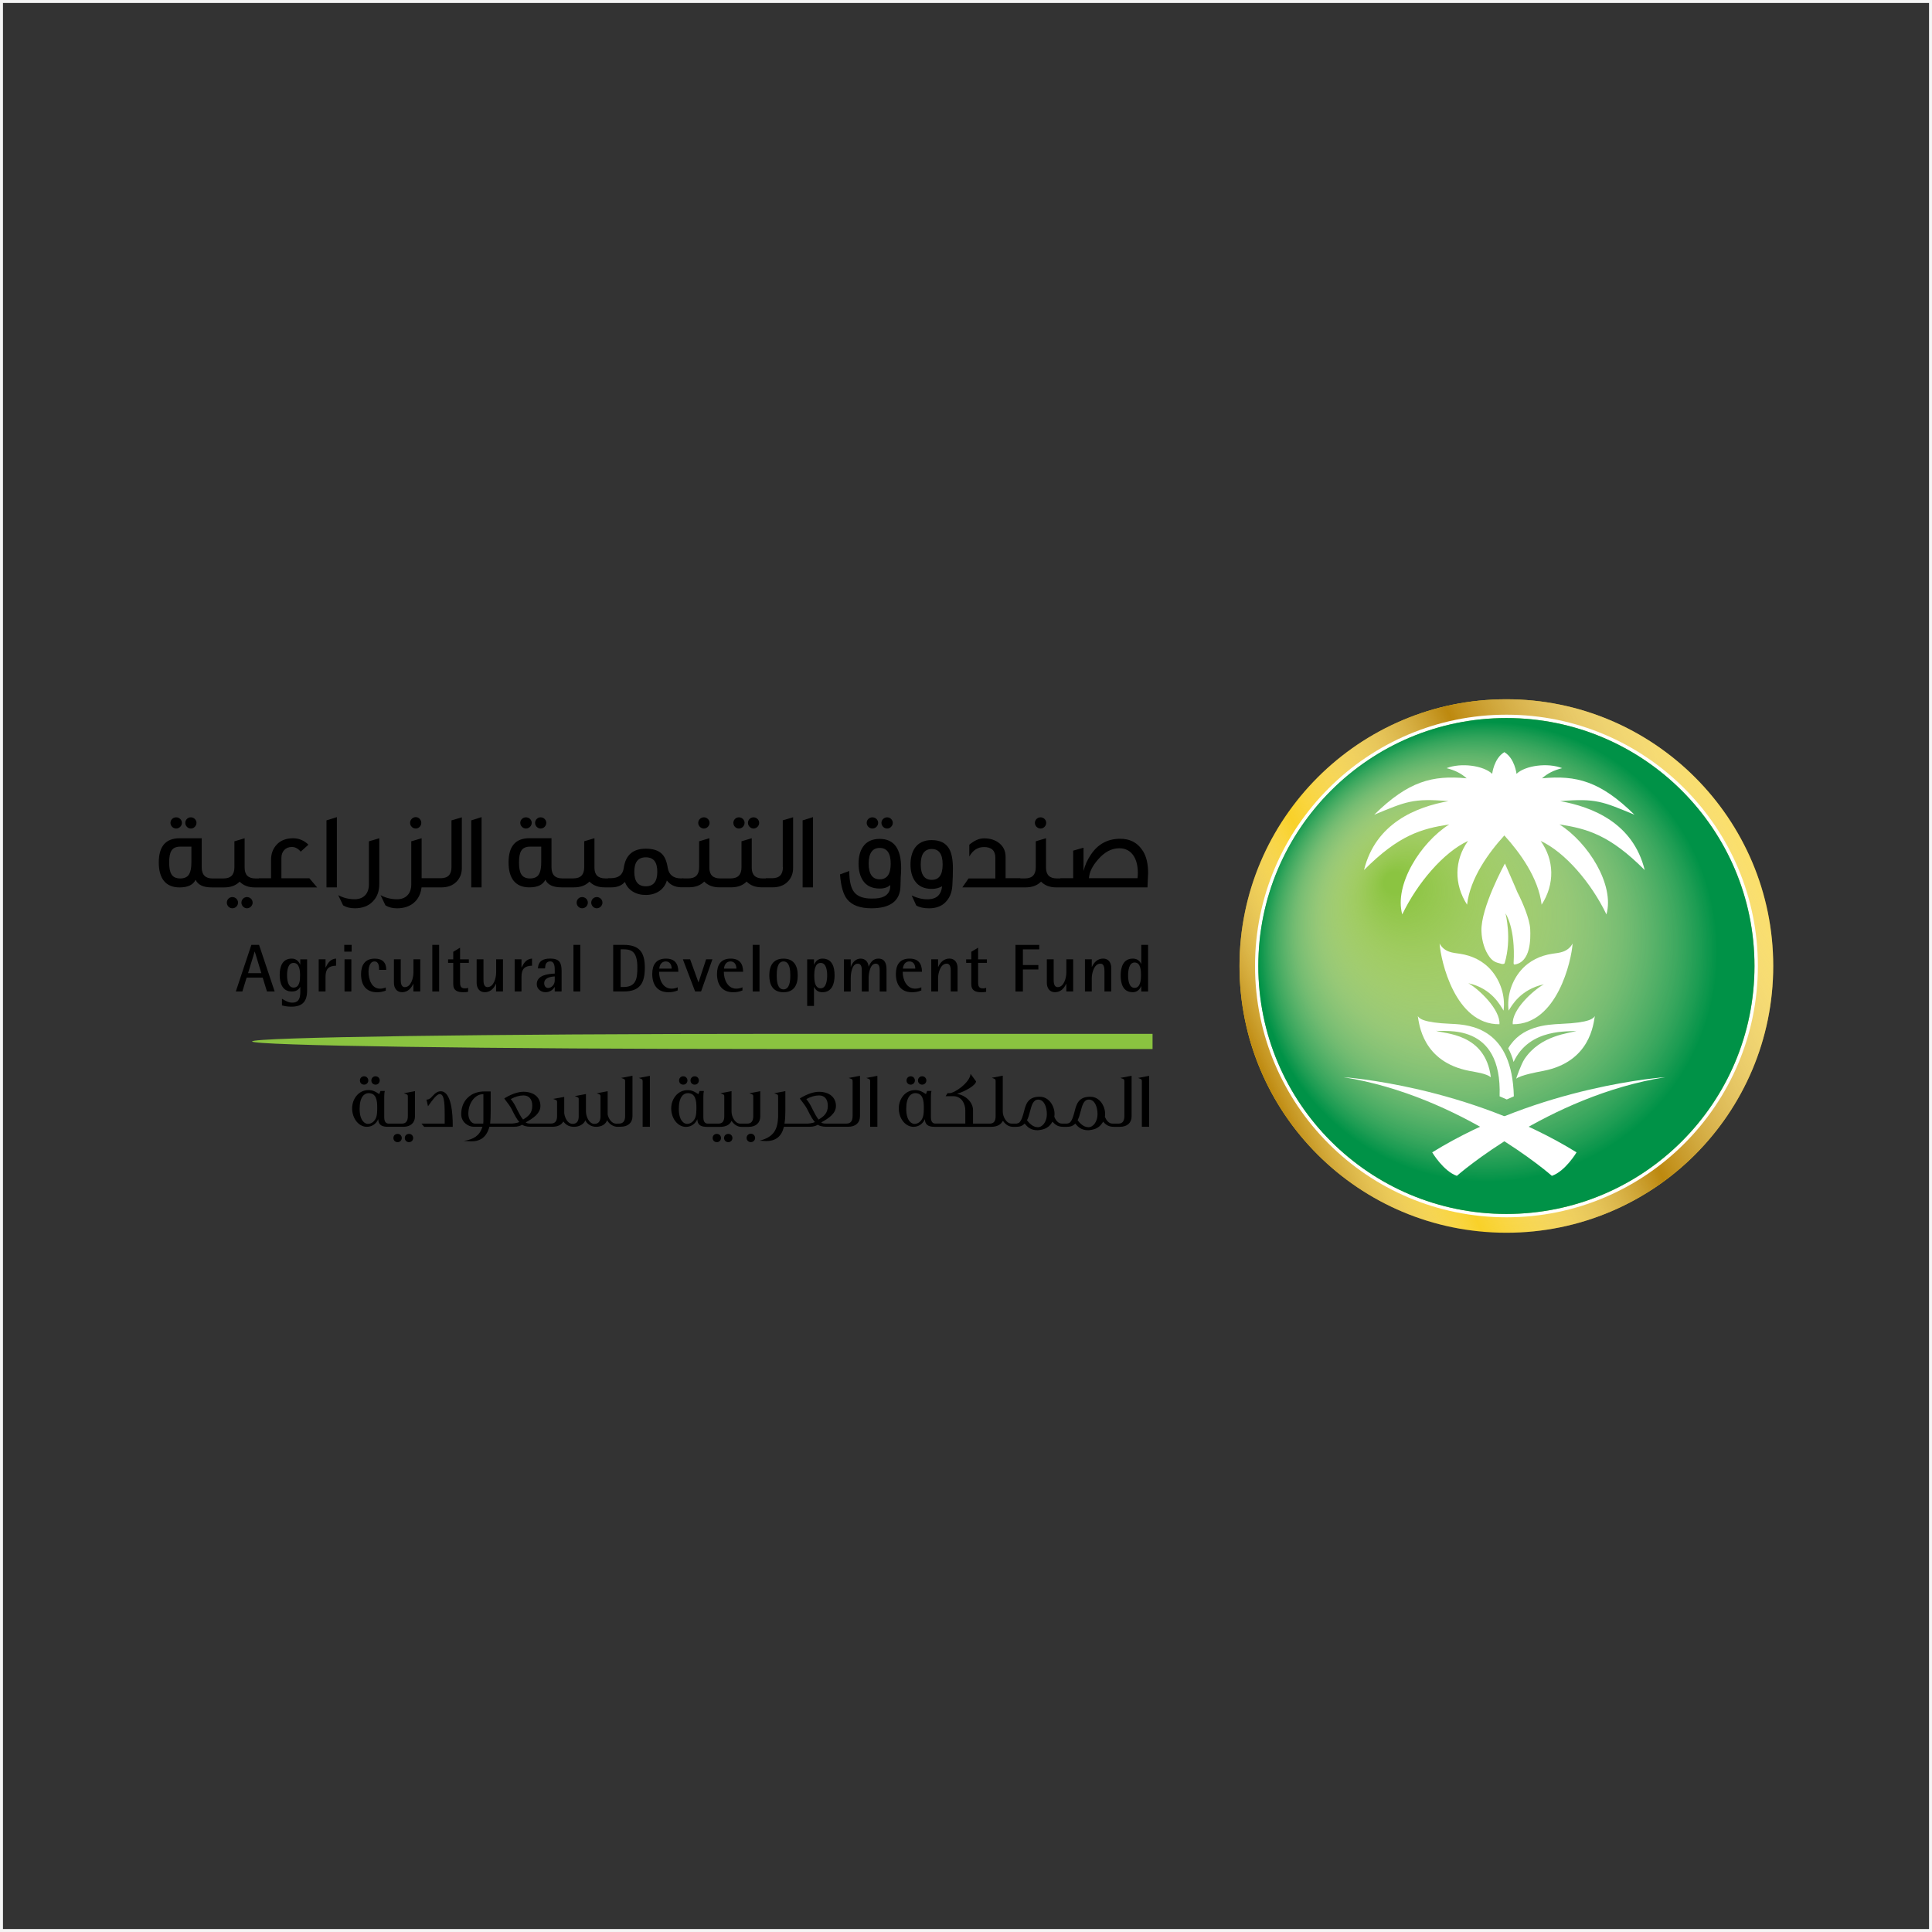 <svg xmlns="http://www.w3.org/2000/svg" xmlns:xlink="http://www.w3.org/1999/xlink" id="Layer_1" data-name="Layer 1" viewBox="0 0 651 651"><rect x="0" y="0" width="651" height="651" fill="#333333" stroke="none"/><defs><style>      .cls-1 {        fill: #8bc441;      }      .cls-2 {        fill: #8ac340;      }      .cls-3 {        fill: #fff;      }      .cls-4, .cls-5 {        isolation: isolate;      }      .cls-5 {        fill: url(#radial-gradient);        mix-blend-mode: multiply;      }      .cls-6 {        fill: none;        stroke: #f4f4f4;        stroke-miterlimit: 10;      }      .cls-7 {        fill: #f9d129;      }      .cls-8 {        fill: url(#linear-gradient);      }    </style><linearGradient id="linear-gradient" x1="931.22" y1="1146.29" x2="1094.59" y2="1071.03" gradientTransform="translate(-505.32 -783.16)" gradientUnits="userSpaceOnUse"><stop offset="0" stop-color="#bd890f"></stop><stop offset=".25" stop-color="#fff" stop-opacity="0"></stop><stop offset=".29" stop-color="#faf6ee" stop-opacity=".11"></stop><stop offset=".36" stop-color="#eee0c1" stop-opacity=".32"></stop><stop offset=".46" stop-color="#dabd78" stop-opacity=".61"></stop><stop offset=".59" stop-color="#be8c16" stop-opacity=".98"></stop><stop offset=".6" stop-color="#bd890f"></stop><stop offset=".76" stop-color="#d6b66c" stop-opacity=".73"></stop><stop offset="1" stop-color="#fff" stop-opacity=".31"></stop></linearGradient><radialGradient id="radial-gradient" cx="1012.8" cy="1105.67" fx="977.04" fy="1079.04" r="84.14" gradientTransform="translate(-508.7 -782.76)" gradientUnits="userSpaceOnUse"><stop offset=".04" stop-color="#ffefdf" stop-opacity="0"></stop><stop offset=".12" stop-color="#f9eddb" stop-opacity=".09"></stop><stop offset=".23" stop-color="#e7e6d0" stop-opacity=".22"></stop><stop offset=".36" stop-color="#c9dbbf" stop-opacity=".36"></stop><stop offset=".5" stop-color="#a0cca6" stop-opacity=".53"></stop><stop offset=".66" stop-color="#6bb987" stop-opacity=".7"></stop><stop offset=".82" stop-color="#2ca261" stop-opacity=".88"></stop><stop offset=".92" stop-color="#009247"></stop></radialGradient></defs><rect class="cls-6" x=".5" y=".5" width="650" height="650"></rect><g class="cls-4"><g id="Layer_1-2" data-name="Layer 1"><g><ellipse class="cls-7" cx="507.58" cy="325.5" rx="89.92" ry="89.88"></ellipse><ellipse class="cls-8" cx="507.58" cy="325.5" rx="89.92" ry="89.88"></ellipse><ellipse class="cls-3" cx="507.61" cy="325.5" rx="84.72" ry="84.68"></ellipse><ellipse class="cls-1" cx="507.61" cy="325.5" rx="83.59" ry="83.55"></ellipse><ellipse class="cls-5" cx="507.58" cy="325.5" rx="83.59" ry="83.55"></ellipse><g><path class="cls-3" d="M452.68,362.96s41.98,2.77,78.55,25.33c0,0-3.74,6.33-8.31,7.92,0,0-30.55-26.92-70.24-33.25h0Z"></path><path class="cls-3" d="M561.14,362.96s-41.98,2.77-78.55,25.33c0,0,3.74,6.33,8.31,7.92,0,0,30.55-26.92,70.24-33.25Z"></path><path class="cls-3" d="M459.61,293.17c11.76-11.81,19.32-13.91,28.72-15.38-9.63,6.11-18.63,20.32-15.83,30.33,5.09-10.61,13.97-20.98,22.16-24.76-4.63,6.49-4.78,14.57-.32,21.48,1.03-8.96,7.31-17.56,12.56-23.33,5.25,5.77,11.52,14.37,12.56,23.33,4.46-6.9,4.31-14.99-.32-21.48,8.19,3.78,17.07,14.15,22.16,24.76,2.81-10-6.19-24.22-15.83-30.33,9.41,1.47,16.96,3.57,28.72,15.38-3.88-15.8-17.55-21.27-28.47-23.22,12.02-1.03,14.41.19,25.03,4.58-11.53-11.33-19.61-13.37-31.16-12.27,1.98-1.73,3.87-2.66,6.78-3.43-4.84-1.91-12.42-.9-15.37,1.92,0,0-.58-5.19-4.06-7.28v-.05s-.02.02-.04.03c-.01,0-.02-.02-.04-.03v.05c-3.48,2.09-4.06,7.28-4.06,7.28-2.95-2.82-10.53-3.82-15.37-1.92,2.91.77,4.8,1.7,6.78,3.43-11.55-1.1-19.63.94-31.16,12.27,10.62-4.39,13-5.62,25.03-4.58-10.92,1.95-24.58,7.42-28.47,23.22h0Z"></path></g><path class="cls-3" d="M511.36,300.8c-.62-1.58-4.27-9.82-4.27-9.84,0,0-8.19,14.9-7.91,22.83.12,3.39,1.14,6.52,2.72,8.65,1.17,1.58,2.24,1.89,3.86,2.29.37.19,1.14.14,1.24-.19,2.51-8.29.29-16.76.29-16.76,0,0,3.42,4.94,2.73,16.71-.03.5.26.53.32.52,5.45-.8,5.43-8.57,5.27-11.97-.17-3.43-2.63-9.1-4.24-12.25h-.01Z"></path><path class="cls-3" d="M483.9,347.34c2.78,1.08,16.59.71,18.45,15.64-1.62-1.29-4.99-1.7-7.26-2.14-15.89-3.07-16.89-15.95-17.36-18.48.42.72,1.54,2.24,11.27,2.63,6.69.27,20.52,1.58,21.1,24.42l-2.39,1.06-2.41-1.06c.91-25.32-18.77-21.59-21.4-22.08h0Z"></path><path class="cls-3" d="M526.12,345c-5.09.21-13.54.77-17.92,8.23.76,1.38,1.37,2.91,1.81,4.6,5.45-11.65,18.92-10.05,21.21-10.49-2.27.89-12.03,1.32-17.52,9.49-1.18,1.75-2.81,6.56-2.81,6.63,1.72-1.25,6.91-2.19,9.14-2.62,15.89-3.07,16.89-15.95,17.36-18.48-.42.72-1.54,2.24-11.27,2.63h0Z"></path><path class="cls-3" d="M508.34,340.52c-.66-5.13,1.19-10.11,4.09-13.5s6.72-5.04,10.52-5.63c1.27-.2,2.55-.29,3.78-.74s2.43-1.31,3.17-2.73c-.37,5.74-5.23,27.37-20.17,27.2-.35-4.87,6.84-11.41,10.49-13.45-7.93,1.73-10.83,7.21-11.87,8.85"></path><path class="cls-3" d="M506.64,340.52c.66-5.13-1.19-10.11-4.09-13.5s-6.72-5.04-10.52-5.63c-1.27-.2-2.55-.29-3.78-.74s-2.43-1.31-3.17-2.73c.37,5.74,5.23,27.37,20.17,27.2.35-4.87-6.84-11.78-10.49-13.82,7.93,1.73,10.83,7.57,11.87,9.22"></path><g><path d="M122.69,365.48c.79,0,1.41-.62,1.41-1.41s-.62-1.41-1.41-1.41-1.41.59-1.41,1.41.59,1.41,1.41,1.41Z"></path><path d="M126.54,365.48c.8,0,1.41-.61,1.41-1.41s-.61-1.41-1.41-1.41-1.41.61-1.41,1.41.6,1.41,1.41,1.41Z"></path><path d="M137.81,382.07c-.8,0-1.41.59-1.41,1.38s.61,1.41,1.41,1.41,1.41-.61,1.41-1.41-.61-1.38-1.41-1.38Z"></path><path d="M133.97,382.07c-.82,0-1.41.58-1.41,1.38s.59,1.41,1.41,1.41,1.41-.62,1.41-1.41-.62-1.38-1.41-1.38Z"></path><path d="M136.09,368.39l.17.05c1.17.37,1.17.56,1.17,1.16v6.49c0,1.65-.66,2.5-1.96,2.52h-4.65c-1.11-.09-1.35-1.19-1.35-2.09v-6.92c0-.53.02-1.23.18-1.94v-.05h-1.41c-.14.15-.15.25-.17.33,0,.04-.01.06-.03.1-.16.46-.23.59-.25.63-.06-.04-.21-.13-.43-.28h-.01c-.61-.41-1.64-1.08-3.17-1.08-3.46,0-5.53,3.12-5.53,6.14,0,3.44,2.23,6.24,4.96,6.24,2.05,0,3.32-1.35,3.84-2.59.1,2.34,1.71,2.57,3.35,2.59h5.11c2.42,0,3.92-1.35,3.92-3.52v-8.5l-3.58.68-.17.03h.01ZM126.81,376.33c-.43,1.42-1.57,2.37-2.84,2.37-1.04,0-2.79-1.07-2.79-5.09s1.62-5.27,3-5.27c1.19,0,1.99.5,2.45,1.53.42.95.48,2.23.48,3.24,0,1.39-.05,2.41-.29,3.22h-.01Z"></path><path d="M148.54,367.72h-.05c-.88,0-1.69.43-2.47,1.32-1.18,1.34-1.64,1.46-2.27,1.48h-.05l.52,2.24.06-.08c1.45-2.09,2.92-4.02,3.89-4.02,1.39,0,1.67,2.46,1.67,6.71v3.24h-7.83l.89,1.06v.02h9.65v-.74c0-3.36-.39-11.18-4-11.24h0Z"></path><path d="M209.33,363.23l.17.05c1.14.36,1.14.53,1.14,1.13v11.67c0,1.67-.7,2.52-2.06,2.52h-.63v.03h-.3c-1.48,0-2.58-1.57-2.9-3.11v-7.83l-3.7.71.17.05c1.12.36,1.12.53,1.12,1.13v6.6c0,1.67-.7,2.52-2.06,2.52-1.76,0-2.84-2.43-2.84-4.18v-5.88l-3.77.71.16.05c1.17.4,1.17.5,1.17,1.03v5.75c0,1.67-.7,2.52-2.09,2.52-1.54,0-2.59-1.88-2.79-3.64v-5.45l-3.58.65-.17.03.17.06c1.17.39,1.17.48,1.17,1.05v4.67c0,1.67-.69,2.52-2.04,2.52h-7.03c-.82,0-1.18-.15-1.5-.4,1.11-.6,2.37-1.34,3.32-2.23,1.1-1.04,1.64-2.12,1.64-3.31,0-2.9-2.24-4.77-5.71-4.77-1.76,0-3.86.7-6.09,2.01-.13.07-.21.13-.27.18-.03.02-.05.04-.08.06l-.04.03.04.04c.06.06.26.34.44.58l.21.29c.45.59,1.3,1.69,1.71,2.48,1.41,2.85,1.92,3.65,2.67,4.51-.69.39-2.24.53-2.52.53h-7.3c.12-1.08.18-2.47.18-4.23v-6.59h-2.08c-2.27,0-4.21.72-5.64,2.09-1.45,1.39-2.21,3.33-2.21,5.6,0,2.71,2.45,4.21,4.13,4.21h3.02c-.96,3.21-3.23,4.12-5.32,4.59l-.99.17.36.03c1.01.08,1.83.13,2.19.13,1.4,0,2.53-.28,3.45-.86,1.26-.79,2.15-2.15,2.65-4.05h8.2c1.43,0,2.11-.29,2.84-.68,0,0,.02,0,.03,0,.38.25,1.02.67,3.04.67h7.19c1.71,0,2.99-.63,3.62-1.78.97,1.28,2.04,1.8,3.71,1.8s3.29-.97,3.7-2.19c.63,1.33,2.04,2.19,3.63,2.19,1.83,0,3.21-.83,3.72-2.23.65,1.3,2.11,2.23,3.52,2.23h.37v-.03h.7c2.44,0,3.95-1.35,3.95-3.52v-13.65l-3.58.68-.18.04h-.03ZM162.88,377.83c0,.31-.02.52-.04.75v.03h-2.72c-1.44,0-2.31-1.67-2.31-3.29,0-3.95,2.49-6.61,4.82-6.61h.25v9.12ZM174.22,373.81c-.63-1.39-1.3-2.49-2.11-3.47,1.45-.8,2.93-1.23,4.29-1.23,1.85,0,2.95,1.29,2.95,3.46,0,2.54-1.28,3.54-3.1,4.67-.71-.81-1.53-2.45-2.03-3.43h0Z"></path><path d="M215.26,363.23l.16.05c1.12.37,1.12.55,1.12,1.13v15.27h2.44v-17.17l-3.55.68-.17.03h0Z"></path><path d="M230.23,365.48c.79,0,1.41-.62,1.41-1.41s-.62-1.41-1.41-1.41-1.41.59-1.41,1.41.59,1.41,1.41,1.41Z"></path><path d="M234.08,365.48c.8,0,1.41-.61,1.41-1.41s-.61-1.41-1.41-1.41-1.41.61-1.41,1.41.6,1.41,1.41,1.41Z"></path><path d="M241.54,382.07c-.82,0-1.41.58-1.41,1.38s.59,1.41,1.41,1.41,1.41-.62,1.41-1.41-.62-1.38-1.41-1.38Z"></path><path d="M245.39,382.07c-.8,0-1.41.59-1.41,1.38s.61,1.41,1.41,1.41,1.41-.61,1.41-1.41-.61-1.38-1.41-1.38Z"></path><path d="M256.23,367.68l-3.58.68-.17.03.17.05c1.17.37,1.17.56,1.17,1.16v6.49c0,1.65-.66,2.5-1.96,2.52h-2.41c-1.83,0-2.95-2.37-2.95-4.07v-6.87l-3.58.68-.17.03.16.05c1.07.38,1.14.48,1.14,1.03v6.71c0,1.64-.64,2.44-1.96,2.44h-3.74c-1.11-.09-1.35-1.19-1.35-2.09v-6.92c0-.53.02-1.23.18-1.94v-.05h-1.41c-.14.15-.16.25-.17.34,0,.03,0,.06-.03.1-.14.41-.22.58-.26.63-.06-.04-.2-.13-.43-.28h-.02c-.61-.41-1.64-1.07-3.16-1.07-3.46,0-5.53,3.12-5.53,6.14,0,3.44,2.23,6.24,4.96,6.24,2.05,0,3.32-1.35,3.84-2.59.1,2.34,1.71,2.57,3.35,2.59h4.22c1.42,0,3.25-.35,3.96-2.03.89,1.31,2.07,2.03,3.33,2.03h2.43c2.42,0,3.92-1.35,3.92-3.52v-8.5h.05ZM234.36,376.33c-.43,1.42-1.57,2.37-2.84,2.37-1.04,0-2.79-1.07-2.79-5.09s1.62-5.27,3-5.27c1.19,0,1.99.5,2.45,1.53.42.95.48,2.23.48,3.24,0,1.38-.05,2.4-.29,3.22h-.01Z"></path><path d="M253.01,382.01c-.8,0-1.44.63-1.44,1.43s.65,1.41,1.44,1.41,1.43-.63,1.43-1.41-.63-1.43-1.43-1.43Z"></path><path d="M285.98,363.23l.17.05c1.14.36,1.14.53,1.14,1.13v11.67c0,1.67-.7,2.52-2.06,2.52h-7.01c-.81,0-1.18-.15-1.5-.4,2.59-1.4,4.96-3.04,4.96-5.54,0-2.9-2.24-4.77-5.71-4.77-1.75,0-3.86.7-6.09,2.01-.13.07-.21.13-.27.18-.03.02-.05.04-.08.06l-.04.03.04.04c.07.07.28.36.47.62l.22.29c.48.63,1.28,1.67,1.69,2.45,1.41,2.84,1.92,3.64,2.67,4.51-.69.39-2.24.53-2.52.53h-7.72c.25-1.47.29-3.03.29-4.23v-6.71l-3.78.71.17.05c1.17.37,1.17.56,1.17,1.16v6.78c-.17,3.94-1.23,6.64-5.98,7.92l-.25.07.26.02c.87.07,1.52.11,1.93.11,3.26,0,5.22-1.57,6-4.81h8.57c1.43,0,2.11-.29,2.85-.68,0,0,.02,0,.03,0,.38.25,1.02.67,3.04.67h7.19c2.44,0,3.95-1.35,3.95-3.52v-13.65l-3.58.68-.18.04h-.04ZM273.81,373.81c-.63-1.39-1.3-2.49-2.11-3.47,1.45-.8,2.94-1.23,4.29-1.23,1.85,0,2.95,1.29,2.95,3.46,0,2.54-1.28,3.54-3.1,4.67-.66-.75-1.39-2.16-2.03-3.43h0Z"></path><path d="M291.92,363.23l.16.05c1.12.37,1.12.55,1.12,1.13v15.27h2.44v-17.17l-3.55.68-.17.03h0Z"></path><path d="M306.87,365.48c.79,0,1.41-.62,1.41-1.41s-.62-1.41-1.41-1.41-1.41.59-1.41,1.41.59,1.41,1.41,1.41Z"></path><path d="M310.73,365.48c.8,0,1.41-.61,1.41-1.41s-.61-1.41-1.41-1.41-1.41.61-1.41,1.41.61,1.41,1.41,1.41Z"></path><path d="M377.67,363.26c1.2.37,1.2.55,1.2,1.13v11.7c0,.71-.13,1.51-.62,2.02-.02.02-.04.03-.06.05-.18.17-.41.31-.7.38-.03,0-.06,0-.09.02-.15.03-.31.05-.49.05h-2.06c-1.25,0-2.13-1.21-2.55-2.34.05-.29.08-.61.08-.96,0-1.31-.48-2.73-1.28-3.81-.67-.89-1.86-1.95-3.73-1.95-4,0-4.65,2.53-5.28,4.98-.34,1.3-.76,2.91-1.56,3.69-.29.24-.69.32-.93.38h-1.8c-1.25,0-2.14-1.2-2.55-2.33.05-.29.08-.61.08-.96,0-1.31-.48-2.73-1.28-3.81-.67-.89-1.86-1.95-3.73-1.95-4,0-4.65,2.53-5.28,4.98-.34,1.3-.76,2.91-1.56,3.69-.29.24-.69.32-.93.38h-1.68c-1.82,0-2.98-2.4-2.98-4.06v-12.08l-3.55.68-.16.03.16.05c1.08.38,1.14.48,1.14,1.03v11.92c0,1.62-.66,2.44-1.96,2.44h-5.65v-4.55c0-2.59-2.41-5.01-5.42-5.47,2.61-.81,6.3-2.79,6.44-4.2v-.02l-1.8-2.45-.07-.1v.12c-.22,2.77-5.29,6.4-7.05,6.4h-.67l-.67,1.02h2.54c1.34,0,2.44.57,3.18,1.64.57.84.92,2.01.92,3.12v4.47h-10.24c-1.11-.09-1.35-1.19-1.35-2.09v-6.92c0-.53.02-1.23.18-1.94v-.05h-1.41c-.14.15-.16.25-.17.34,0,.03-.01.06-.03.1-.14.41-.22.58-.26.63-.06-.04-.2-.13-.43-.28h-.02c-.61-.41-1.64-1.07-3.16-1.07-3.46,0-5.53,3.12-5.53,6.14,0,3.44,2.23,6.24,4.96,6.24,2.05,0,3.32-1.35,3.84-2.59.1,2.34,1.71,2.57,3.35,2.59h18.98c1.2,0,2.14-.27,2.85-.75.02,0,.04-.03.06-.05.29-.21.54-.46.74-.75.01-.02.03-.04.04-.06.09-.14.21-.26.28-.42.89,1.31,2.08,2.03,3.36,2.03h1.15c1.23,0,2.08-.33,2.81-1.1.87,1.1,2,2.25,4.36,2.25.28,0,.54-.06.81-.1.07,0,.14,0,.2-.02.46-.07.9-.19,1.31-.35.09-.04.19-.07.27-.11.37-.17.71-.39,1.02-.63.07-.05.14-.11.21-.16.28-.25.53-.53.75-.85.06-.08.12-.16.17-.25.09-.15.22-.27.3-.43.98,1.24,2.05,1.75,3.68,1.75h1.18c1.24,0,2.08-.33,2.8-1.1.87,1.1,2.01,2.25,4.36,2.25.28,0,.54-.06.81-.1.07,0,.13,0,.2-.02.47-.07.91-.19,1.32-.35.09-.04.18-.07.26-.1.38-.18.72-.39,1.04-.65.06-.05.13-.1.19-.15.29-.26.54-.55.77-.87.05-.08.11-.15.15-.22.09-.15.22-.27.3-.44.98,1.24,2.05,1.75,3.68,1.75h1.95c2.44,0,3.95-1.35,3.95-3.52v-13.68l-3.79.71.17.05h-.02ZM310.99,376.33c-.43,1.42-1.57,2.37-2.84,2.37-1.04,0-2.79-1.07-2.79-5.09s1.62-5.27,3-5.27c1.19,0,1.99.5,2.45,1.53.42.95.48,2.23.48,3.24,0,1.38-.05,2.4-.29,3.22h-.01ZM349.68,379.82c-1.73,0-2.98-1.54-3.51-2.19,0,0-.05-.1-.12-.15.46-.88.7-1.77.92-2.62l.05-.21.06-.16c.5-1.95,1.02-3.97,2.73-3.97h.1c1.96.08,2.84,2.54,2.84,4.95s-1.41,4.36-3.08,4.36h0ZM366.74,379.82c-1.73,0-2.98-1.54-3.52-2.2-.02-.04-.06-.11-.11-.15.46-.89.7-1.79.92-2.65l.05-.18.06-.16c.5-1.95,1.02-3.97,2.74-3.97h.1c1.96.08,2.84,2.54,2.84,4.95s-1.41,4.37-3.08,4.37h0Z"></path><path d="M383.65,363.2l-.17.03.16.05c1.12.37,1.12.55,1.12,1.13v15.27h2.44v-17.17l-3.56.68h.01Z"></path></g><path class="cls-2" d="M388.36,348.36h-126.5c-97.71,0-176.91,1.15-176.91,2.56s79.2,2.56,176.91,2.56h126.5s0-5.12,0-5.12Z"></path><g><path d="M89.95,334.08l-1.43-4.66h-5.42l-1.43,4.66h-2.21l5.24-15.7h2.59l5.26,15.7s-2.6,0-2.6,0ZM85.85,320.64h-.04l-2.23,7.28h4.48l-2.21-7.28Z"></path><path d="M98.13,339.21c-1.07,0-2.1-.16-3.12-.43v-2.25c1.09.66,2.16,1.32,3.48,1.32,3.07,0,2.69-3.05,2.69-5.26h-.04c-.64,1.09-1.57,1.5-2.82,1.5-3.19,0-4.08-2.85-4.08-5.53s.77-5.55,4.08-5.55c1.37,0,2.32.8,2.82,2.02h.04v-1.77h2.3v10.51c0,3.68-1.55,5.44-5.35,5.44ZM98.92,324.46c-1.96,0-2.19,2.66-2.19,4.1s.21,4.21,2.19,4.21c2.1,0,2.19-2.57,2.19-4.1s-.16-4.21-2.19-4.21Z"></path><path d="M109.69,329.12v4.96h-2.3v-10.83h2.3v2.75h.04c.77-1.57,1.59-2.85,3.51-3v2.39c-2.55.07-3.55,1.16-3.55,3.73Z"></path><path d="M116,320.66v-2.28h2.48v2.28h-2.48ZM116.09,334.08v-10.83h2.3v10.83h-2.3Z"></path><path d="M127.74,326.78c0-1.12-.07-2.82-1.57-2.82-1.66,0-2,2.28-2,3.51,0,2.39.98,5.67,3.89,5.67.66,0,1.32-.16,1.93-.41v1.07c-.93.34-1.91.55-2.89.55-3.82,0-5.44-2.5-5.44-6.1,0-3.05,1.32-5.23,4.6-5.23,2.55,0,3.89,1.21,3.89,3.78h-2.41v-.02Z"></path><path d="M139.29,334.08v-2.57h-.04c-.73,1.59-1.91,2.82-3.78,2.82s-2.73-1.48-2.73-3.16v-7.92h2.3v6.78c0,.96.04,2.59,1.36,2.59,2.14,0,2.91-3.21,2.91-4.89v-4.48h2.3v10.83s-2.32,0-2.32,0Z"></path><path d="M145.67,334.08v-15.7h2.3v15.7h-2.3Z"></path><path d="M155.02,324.44v6.23c0,1.32.02,2.37,1.64,2.37.36,0,.73-.04,1.07-.18v1.32c-.52.14-1.07.16-1.59.16-1.98,0-3.42-.52-3.42-2.75v-7.15h-1.73v-1.18h1.73v-2.55l2.3-1.39v3.94h2.96v1.18s-2.96,0-2.96,0Z"></path><path d="M167.16,334.08v-2.57h-.04c-.73,1.59-1.91,2.82-3.78,2.82s-2.73-1.48-2.73-3.16v-7.92h2.3v6.78c0,.96.04,2.59,1.36,2.59,2.14,0,2.91-3.21,2.91-4.89v-4.48h2.3v10.83s-2.32,0-2.32,0Z"></path><path d="M175.72,329.12v4.96h-2.3v-10.83h2.3v2.75h.04c.77-1.57,1.59-2.85,3.51-3v2.39c-2.55.07-3.55,1.16-3.55,3.73Z"></path><path d="M186.92,334.08v-1.5h-.04c-.64,1.09-1.78,1.75-3.05,1.75-1.55,0-2.96-1.07-2.96-2.71,0-3.05,3.76-3.46,6.06-3.57v-.96c0-1.09.02-3.14-1.53-3.14-1.46,0-1.68,1.18-1.75,2.37h-2.41c.18-2.53,1.75-3.32,4.17-3.32,3,0,3.82,1.32,3.82,4.1v6.98h-2.31ZM186.92,329.01c-1.41.09-3.55.45-3.55,2.28,0,.8.43,1.62,1.32,1.62.3,0,.61-.09.87-.23.91-.48,1.37-1.39,1.37-2.39v-1.27h0Z"></path><path d="M193.23,334.08v-15.7h2.3v15.7h-2.3Z"></path><path d="M210.15,334.08h-3.53v-15.7h3.53c5.31,0,7.13,2.5,7.13,7.69s-1.64,8.01-7.13,8.01ZM212.51,320.27c-.73-.32-1.57-.39-2.37-.39h-1.02v12.7h1.02c4.26,0,4.62-2.98,4.62-6.51,0-1.96-.16-4.87-2.25-5.8Z"></path><path d="M222.08,327.44c0,2.57,1.21,5.69,4.21,5.69.71,0,1.41-.16,2.07-.45v1.05c-1.09.45-1.98.61-3.16.61-3.76,0-5.42-2.62-5.42-6.14,0-3.09,1.3-5.19,4.62-5.19,2.94,0,4.17,1.66,4.17,4.44h-6.49ZM224.31,323.96c-1.39,0-2.07,1.18-2.16,2.43h4.17c0-1.27-.57-2.43-2-2.43h0Z"></path><path d="M236.22,334.08h-2l-4.12-10.83h2.44l2.8,7.74h.04l2.55-7.74h2.12l-3.82,10.83h0Z"></path><path d="M243.9,327.44c0,2.57,1.21,5.69,4.21,5.69.71,0,1.41-.16,2.07-.45v1.05c-1.09.45-1.98.61-3.16.61-3.76,0-5.42-2.62-5.42-6.14,0-3.09,1.3-5.19,4.62-5.19,2.94,0,4.17,1.66,4.17,4.44h-6.49ZM246.12,323.96c-1.39,0-2.07,1.18-2.16,2.43h4.17c0-1.27-.57-2.43-2-2.43h0Z"></path><path d="M253.62,334.08v-15.7h2.3v15.7h-2.3Z"></path><path d="M264,334.34c-3.53,0-4.78-2.46-4.78-5.66s1.25-5.66,4.78-5.66,4.8,2.43,4.8,5.66-1.27,5.66-4.8,5.66ZM264,323.96c-2.16,0-2.28,3.16-2.28,4.71s.11,4.71,2.28,4.71,2.3-3.16,2.3-4.71-.11-4.71-2.3-4.71Z"></path><path d="M277.12,334.34c-1.34,0-2.21-.59-2.8-1.75h-.04v6.37h-2.3v-15.7h2.3v1.77h.04c.52-1.21,1.44-2.02,2.8-2.02,3.35,0,4.1,2.89,4.1,5.66s-.87,5.67-4.1,5.67ZM276.53,324.46c-2,0-2.16,2.75-2.16,4.21s.05,4.34,2.16,4.34c1.96,0,2.19-2.94,2.19-4.34s-.21-4.21-2.19-4.21Z"></path><path d="M296.42,334.08v-6.98c0-.93-.04-2.39-1.32-2.39-1.98,0-2.41,3.41-2.41,4.87v4.51h-2.3v-6.78c0-1,.02-2.59-1.36-2.59-2.02,0-2.37,3.41-2.37,4.89v4.48h-2.3v-10.83h2.3v2.57h.04c.45-1.48,1.64-2.82,3.28-2.82s2.59,1.16,2.69,2.68h.04c.66-1.46,1.48-2.68,3.28-2.68,2.28,0,2.73,1.84,2.73,3.73v7.35h-2.3,0Z"></path><path d="M304.17,327.44c0,2.57,1.21,5.69,4.21,5.69.71,0,1.41-.16,2.07-.45v1.05c-1.09.45-1.98.61-3.16.61-3.76,0-5.42-2.62-5.42-6.14,0-3.09,1.3-5.19,4.62-5.19,2.94,0,4.17,1.66,4.17,4.44h-6.49ZM306.4,323.96c-1.39,0-2.07,1.18-2.16,2.43h4.17c0-1.27-.57-2.43-2-2.43h0Z"></path><path d="M320.36,334.08v-6.78c0-.96-.04-2.59-1.36-2.59-2.14,0-2.91,3.21-2.91,4.89v4.48h-2.3v-10.83h2.3v2.57h.04c.73-1.59,1.93-2.82,3.8-2.82s2.73,1.48,2.73,3.16v7.92h-2.3Z"></path><path d="M329.58,324.44v6.23c0,1.32.02,2.37,1.64,2.37.36,0,.73-.04,1.07-.18v1.32c-.52.14-1.07.16-1.59.16-1.98,0-3.42-.52-3.42-2.75v-7.15h-1.73v-1.18h1.73v-2.55l2.3-1.39v3.94h2.96v1.18s-2.96,0-2.96,0Z"></path><path d="M344.67,319.89v5.28h5.21v1.5h-5.21v7.42h-2.5v-15.7h8.01v1.5h-5.51Z"></path><path d="M359.3,334.08v-2.57h-.05c-.73,1.59-1.91,2.82-3.78,2.82s-2.73-1.48-2.73-3.16v-7.92h2.3v6.78c0,.96.04,2.59,1.36,2.59,2.14,0,2.91-3.21,2.91-4.89v-4.48h2.3v10.83h-2.32.01Z"></path><path d="M372.15,334.08v-6.78c0-.96-.04-2.59-1.36-2.59-2.14,0-2.91,3.21-2.91,4.89v4.48h-2.3v-10.83h2.3v2.57h.04c.73-1.59,1.93-2.82,3.8-2.82s2.73,1.48,2.73,3.16v7.92h-2.3Z"></path><path d="M384.56,334.08v-1.77h-.04c-.52,1.21-1.46,2.02-2.82,2.02-3.32,0-4.08-2.89-4.08-5.66s.87-5.66,4.08-5.66c1.34,0,2.21.59,2.82,1.75h.04v-6.37h2.3v15.7h-2.3ZM382.31,324.32c-1.96,0-2.19,2.94-2.19,4.34s.21,4.21,2.19,4.21,2.16-2.75,2.16-4.21-.05-4.34-2.16-4.34Z"></path></g><g><path d="M59.35,279.18c1.06,0,1.95-.88,1.95-1.91s-.88-1.87-1.95-1.87-1.91.84-1.91,1.87.88,1.91,1.91,1.91Z"></path><path d="M64.3,279.18c1.03,0,1.91-.88,1.91-1.91s-.88-1.87-1.91-1.87-1.87.84-1.87,1.87.85,1.91,1.87,1.91Z"></path><path d="M78.3,302.27c-1.06,0-1.87.84-1.87,1.87s.81,1.91,1.87,1.91,1.91-.88,1.91-1.91-.88-1.87-1.91-1.87Z"></path><path d="M83.22,302.27c-1.03,0-1.87.84-1.87,1.87s.84,1.91,1.87,1.91,1.91-.88,1.91-1.91-.88-1.87-1.91-1.87Z"></path><path d="M94.82,295.92v-6.86c0-2.09,1.32-3.67,3.52-3.67,1.1,0,2.09.51,2.98,1.58l2.61-2.35c-1.47-1.43-3.2-2.16-5.18-2.16-2.31,0-4.15.7-5.47,2.09-1.28,1.36-1.95,3.08-1.95,5.1v6.28h-4.08v.07h-1.18c-2.42,0-3.64-1.21-3.64-3.63v-9.91l-3.45,1.03v8.77c0,2.5-1.21,3.74-3.67,3.74h-3.74c-2.39,0-3.6-1.25-3.6-3.74v-9.8h-7.46c-4.66,0-7.01,2.72-7.01,8.15s2.35,8.41,7.01,8.41c2.76,0,4.55-.84,5.4-2.57.77,1.73,2.61,2.57,5.47,2.57h4.15c2.24,0,3.97-.66,5.22-1.94,1.25,1.28,2.94,1.94,5.1,1.94h21.01l-2.61-3.08h-9.44v-.02ZM64.49,290.6c0,1.8-.26,3.12-.74,3.93-.55.99-1.58,1.47-3.01,1.47s-2.46-.48-3.01-1.47c-.48-.81-.73-2.13-.73-3.93s.26-3.12.73-3.89c.55-.96,1.58-1.43,3.01-1.43h3.75v5.32Z"></path><polygon points="110.01 299 113.51 299 113.51 275.33 110.01 276.43 110.01 299"></polygon><path d="M124.31,298.01c0,3.08-1.8,4.99-4.77,4.99-2.09,0-3.93-.48-5.58-1.39l1.65,3.45c1.06.66,2.35.99,3.93.99,2.53,0,4.55-.73,6.02-2.24,1.51-1.5,2.24-3.45,2.24-5.91v-15.45l-3.49,1.03v14.53Z"></path><path d="M140.09,279.18c1.03,0,1.87-.88,1.87-1.91s-.84-1.94-1.87-1.94-1.91.88-1.91,1.94.88,1.91,1.91,1.91Z"></path><path d="M152.13,292.18c0,2.5-1.21,3.74-3.6,3.74h-6.46v-13.47l-3.49,1.03v14.54c0,3.08-1.8,4.99-4.77,4.99-2.09,0-3.93-.48-5.58-1.39l1.65,3.45c1.06.66,2.35.99,3.93.99,4.74,0,7.75-2.79,8.23-7.05h6.68c2.09,0,3.78-.62,5.03-1.84,1.25-1.25,1.87-2.79,1.87-4.66v-17.11l-3.49,1.03v15.75h0Z"></path><polygon points="158.79 299 162.27 299 162.27 275.33 158.79 276.43 158.79 299"></polygon><path d="M177.22,279.18c1.06,0,1.95-.88,1.95-1.91s-.88-1.87-1.95-1.87-1.91.84-1.91,1.87.88,1.91,1.91,1.91Z"></path><path d="M182.17,279.18c1.03,0,1.91-.88,1.91-1.91s-.88-1.87-1.91-1.87-1.87.84-1.87,1.87.84,1.91,1.87,1.91Z"></path><path d="M196.17,302.27c-1.06,0-1.87.84-1.87,1.87s.81,1.91,1.87,1.91,1.91-.88,1.91-1.91-.88-1.87-1.91-1.87Z"></path><path d="M201.09,302.27c-1.03,0-1.87.84-1.87,1.87s.84,1.91,1.87,1.91,1.91-.88,1.91-1.91-.88-1.87-1.91-1.87Z"></path><path d="M237.18,279.18c1.03,0,1.91-.88,1.91-1.91s-.88-1.87-1.91-1.87-1.91.84-1.91,1.87.88,1.91,1.91,1.91Z"></path><path d="M248.98,279.18c1.03,0,1.91-.88,1.91-1.91s-.88-1.87-1.91-1.87-1.87.84-1.87,1.87.81,1.91,1.87,1.91Z"></path><path d="M253.9,279.18c1.03,0,1.91-.88,1.91-1.91s-.88-1.87-1.91-1.87-1.87.84-1.87,1.87.88,1.91,1.87,1.91Z"></path><path d="M263.81,292.18c0,2.5-1.21,3.74-3.6,3.74h-2.17v.07h-1.1c-2.42,0-3.64-1.21-3.64-3.63v-9.91l-3.45,1.03v8.77c0,2.5-1.21,3.74-3.67,3.74h-3.52c-2.42,0-3.64-1.21-3.64-3.63v-9.91l-3.45,1.03v8.77c0,2.5-1.21,3.74-3.67,3.74h-1.65v-.07l-.74.07c-2.61,0-4.11-1.21-4.52-3.6-.33-2.16-.99-3.78-2.06-4.77-1.18-1.1-2.94-1.65-5.32-1.65-4.33,0-6.79,2.13-7.42,6.42-.29,2.35-1.76,3.52-4.37,3.52h-.96v.07h-.92c-2.42,0-3.64-1.21-3.64-3.63v-9.91l-3.45,1.03v8.77c0,2.5-1.21,3.74-3.67,3.74h-3.75c-2.39,0-3.6-1.25-3.6-3.74v-9.8h-7.46c-4.66,0-7.01,2.72-7.01,8.15s2.35,8.41,7.01,8.41c2.76,0,4.55-.84,5.4-2.57.77,1.73,2.61,2.57,5.47,2.57h4.15c2.24,0,3.97-.66,5.22-1.94,1.25,1.28,2.94,1.94,5.1,1.94h2.31c1.98,0,3.49-.62,4.55-1.84.99,2.79,3.67,4.4,7.01,4.4,3.52,0,6.24-1.8,7.12-4.88,1.12,1.47,2.71,2.23,4.74,2.3h2.64c2.24,0,3.97-.65,5.21-1.93,1.25,1.28,2.94,1.94,5.1,1.94h3.97c2.24,0,3.97-.66,5.21-1.94,1.25,1.28,2.94,1.94,5.1,1.94h3.67c2.09,0,3.78-.62,5.03-1.84,1.25-1.25,1.87-2.79,1.87-4.66v-17.11l-3.49,1.03v15.75h0l.06.02ZM182.37,290.6c0,1.8-.26,3.12-.74,3.93-.55.99-1.58,1.47-3.01,1.47s-2.46-.48-3.01-1.47c-.48-.81-.73-2.13-.73-3.93s.26-3.12.73-3.89c.55-.96,1.58-1.43,3.01-1.43h3.75v5.32h0ZM217.62,298.64c-2.61,0-3.89-1.62-3.89-4.88s1.28-4.88,3.89-4.88,3.86,1.62,3.86,4.88-1.28,4.88-3.86,4.88Z"></path><polygon points="270.45 299 273.95 299 273.95 275.33 270.45 276.43 270.45 299"></polygon><path d="M298.92,279.18c1.03,0,1.91-.88,1.91-1.91s-.88-1.87-1.91-1.87-1.91.84-1.91,1.87.88,1.91,1.91,1.91Z"></path><path d="M293.95,279.18c1.06,0,1.95-.88,1.95-1.91s-.88-1.87-1.95-1.87-1.91.84-1.91,1.87.88,1.91,1.91,1.91Z"></path><path d="M296.42,282.67c-2.53,0-4.41.88-5.62,2.64-.99,1.43-1.5,3.34-1.5,5.69s.51,4.26,1.5,5.76c1.21,1.76,3.08,2.64,5.62,2.64,1.54,0,2.72-.4,3.56-1.18v.15c.04,1.73-.66,2.97-2.09,3.71-1.03.51-2.42.73-4.22.7-2.68,0-4.63-.7-5.77-2.06s-1.73-3.78-1.73-7.23l-3.12,1.14c.29,3.96,1.1,6.75,2.39,8.37,1.62,2.02,4.33,3.05,8.19,3.05,6.46,0,9.73-2.53,9.8-7.63,0-.4.04-1.32.07-2.72.11-1.29.15-2.35.15-3.16,0-6.57-2.42-9.87-7.23-9.87h0ZM296.42,296.29c-2.46,0-3.71-1.76-3.71-5.28s1.25-5.29,3.71-5.29,3.71,1.76,3.71,5.29-1.25,5.28-3.71,5.28Z"></path><path d="M313.96,283.07c-2.53,0-4.44.88-5.66,2.61-.99,1.43-1.5,3.3-1.5,5.62s.51,4.15,1.5,5.58c1.21,1.76,3.12,2.64,5.66,2.64,1.29,0,2.42-.29,3.49-.88-.29,2.75-1.76,4.22-4.41,4.37-1.8.11-3.75-.29-5.84-1.28l1.54,3.38c1.03.62,2.46.95,4.3.95,2.61,0,4.59-.84,5.95-2.5,1.28-1.47,1.91-3.45,1.95-5.98,0-.37.04-1.14.11-2.31.04-1.06.04-1.98.04-2.68,0-2.83-.4-4.99-1.21-6.5-1.14-2.02-3.12-3.01-5.91-3.01h-.01ZM313.96,296.47c-2.46,0-3.71-1.73-3.71-5.18s1.25-5.21,3.71-5.21,3.67,1.73,3.67,5.21-1.21,5.18-3.67,5.18Z"></path><path d="M350.62,279.18c1.03,0,1.91-.88,1.91-1.91s-.88-1.87-1.91-1.87-1.91.84-1.91,1.87.88,1.91,1.91,1.91Z"></path><path d="M385.18,286.85c-1.8-2.9-4.52-4.33-8.08-4.22-4.08.11-7.27,1.91-9.58,5.43-1.14,1.69-1.95,3.49-2.42,5.43v-7.85l-3.49.99v9.29h-4.33v.07h-1.18c-2.42,0-3.64-1.21-3.64-3.63v-9.91l-3.45,1.03v8.77c0,2.5-1.21,3.74-3.67,3.74h-1.51v-.07h-4.99v-7.16c0-1.91-.66-3.41-2.02-4.55s-3.08-1.72-5.25-1.72c-1.65,0-3.31.73-4.96,2.16v3.96c1.21-2.13,2.86-3.19,4.96-3.19,2.53,0,3.82,1.21,3.82,3.6v6.98h-9.03l-2.09,3.01h21.3c2.24,0,3.97-.66,5.21-1.94,1.25,1.28,2.94,1.94,5.1,1.94h30.77c.15-3.52.22-5.07.22-4.66,0-3.16-.55-5.66-1.69-7.49h0ZM383.3,295.92h-16.38c.15-2.09,1.18-4.18,3.12-6.35,2.17-2.5,4.52-3.74,7.12-3.74,2.13,0,3.75.88,4.88,2.64.92,1.5,1.36,3.38,1.36,5.65,0,.62-.04,1.21-.11,1.8h.01Z"></path></g></g></g></g></svg>